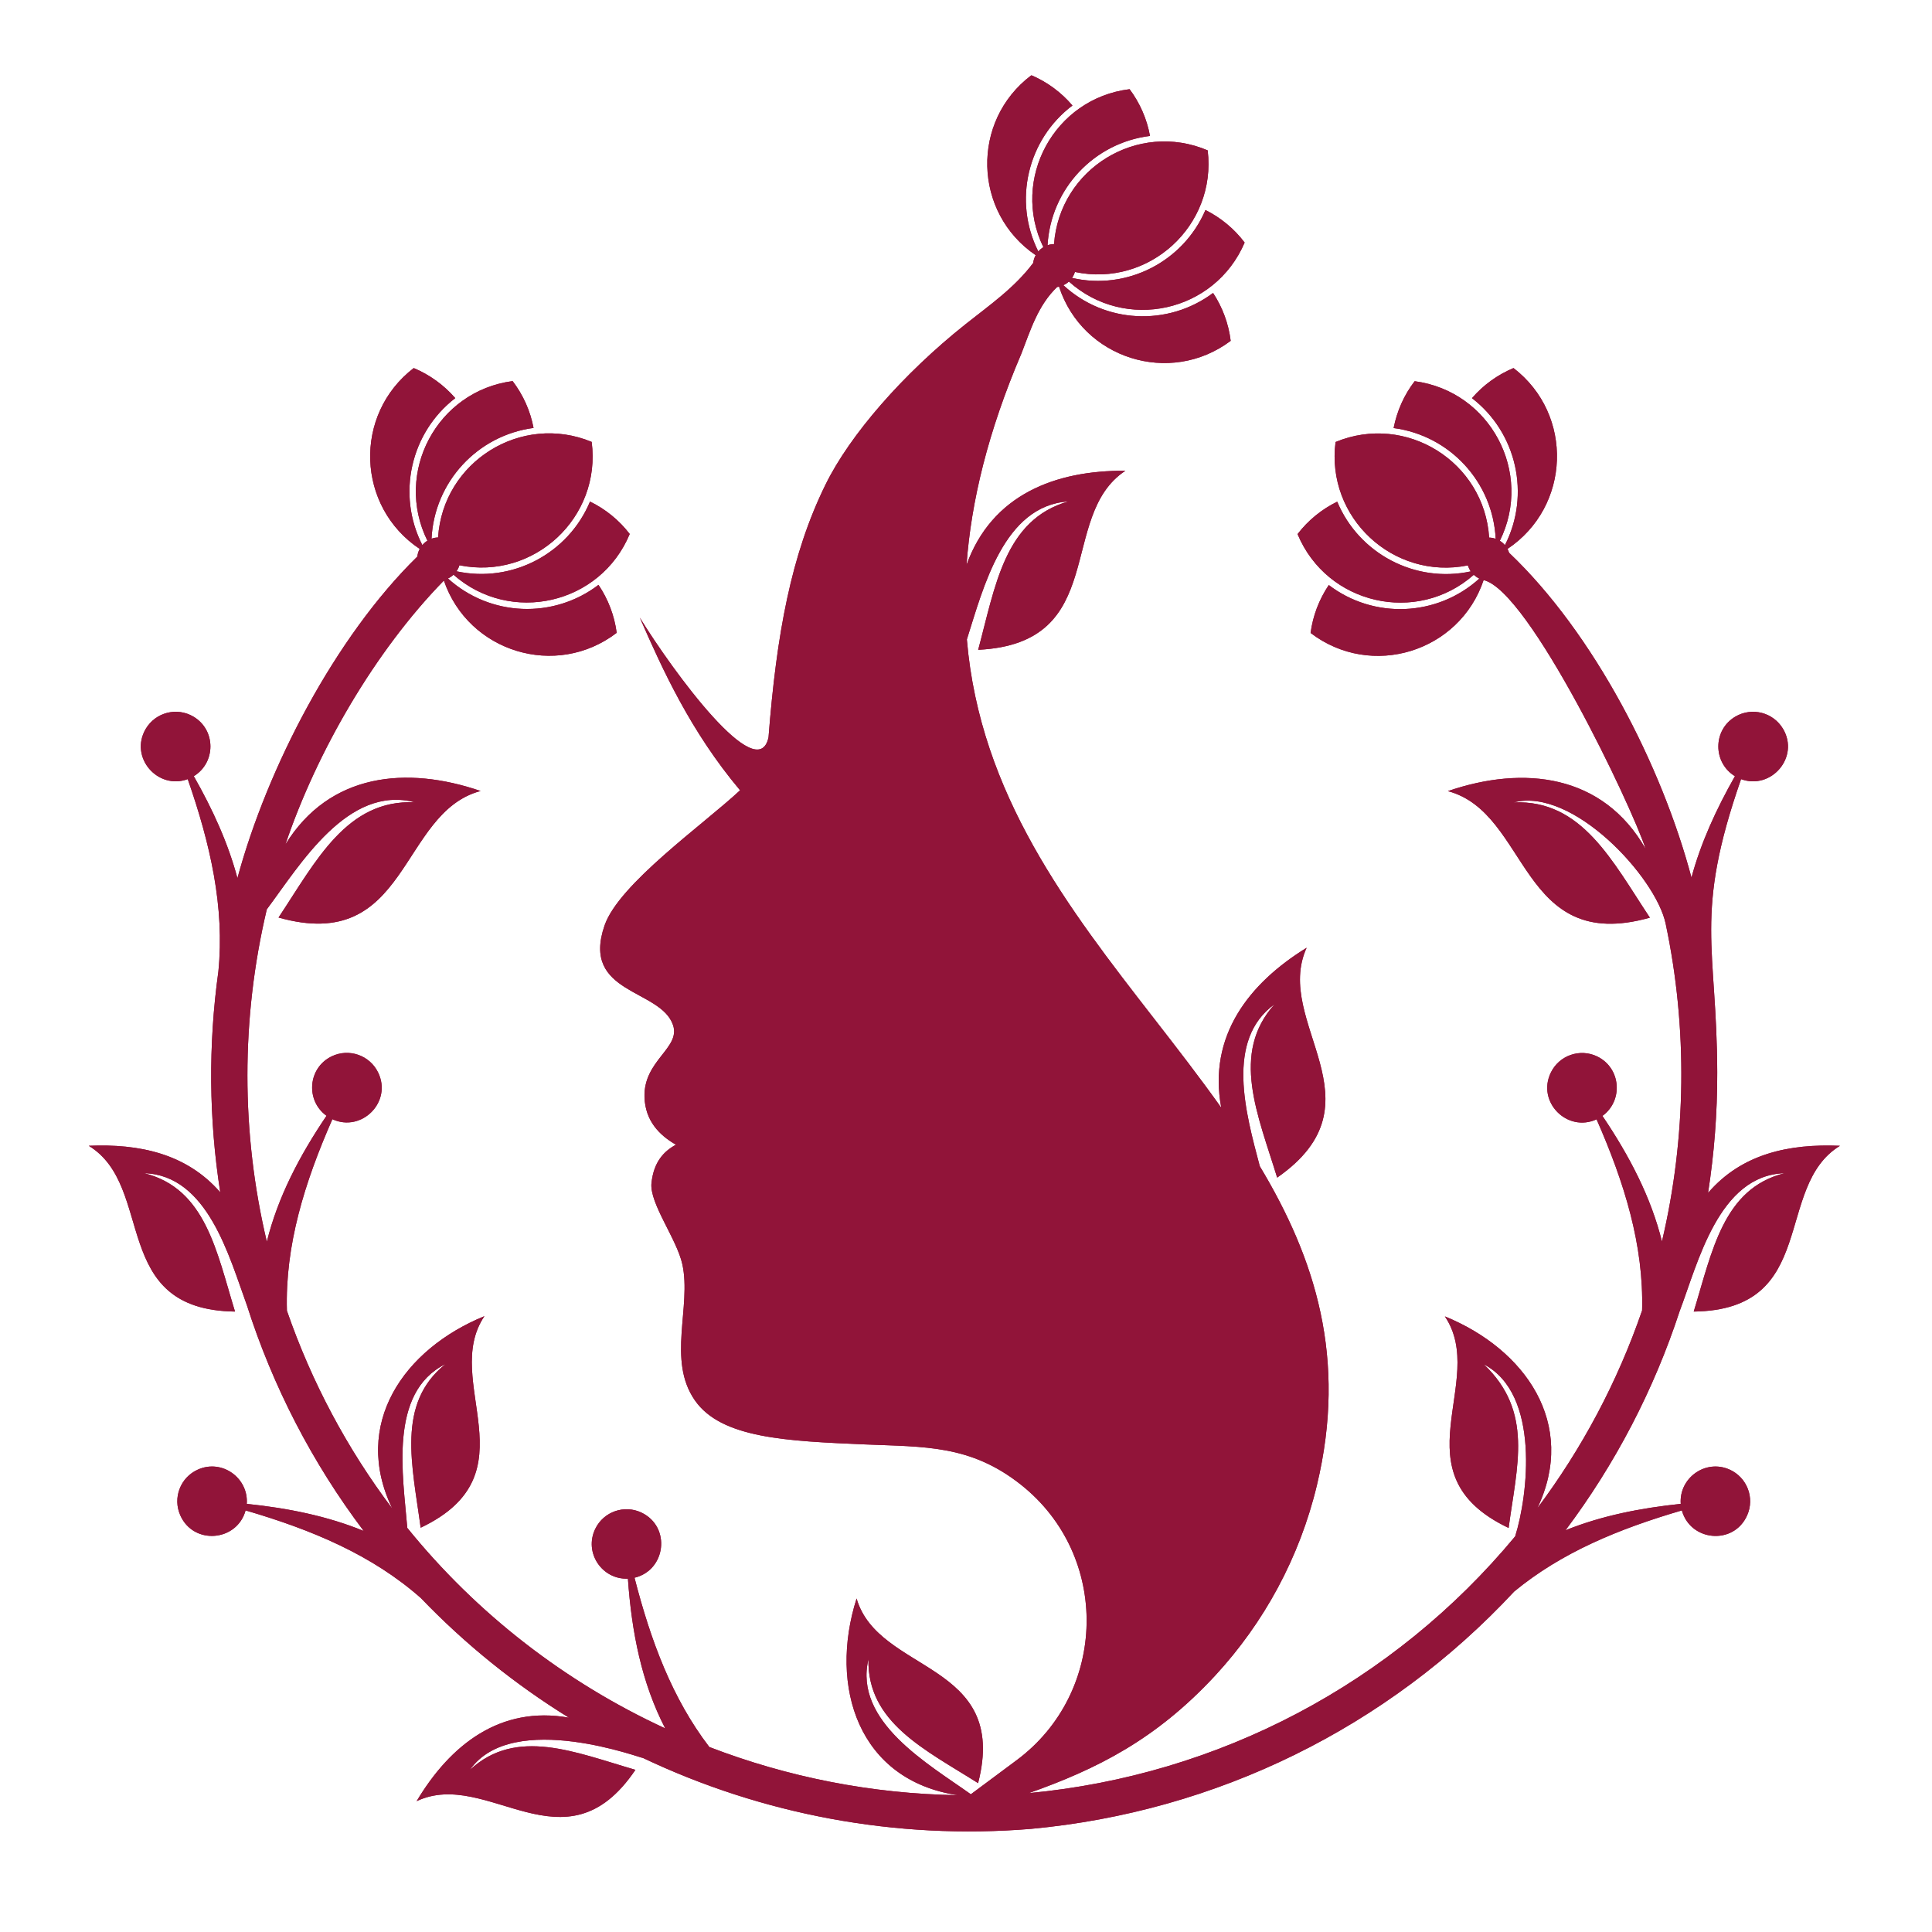 <?xml version="1.0" encoding="utf-8"?>
<!-- Generator: Adobe Illustrator 16.0.0, SVG Export Plug-In . SVG Version: 6.00 Build 0)  -->
<!DOCTYPE svg PUBLIC "-//W3C//DTD SVG 1.1//EN" "http://www.w3.org/Graphics/SVG/1.1/DTD/svg11.dtd">
<svg version="1.1" id="Calque_1" xmlns="http://www.w3.org/2000/svg" xmlns:xlink="http://www.w3.org/1999/xlink" x="0px" y="0px"
	 width="36px" height="36px" viewBox="0 0 36 36" enable-background="new 0 0 36 36" xml:space="preserve">
<rect x="-31.912" y="7.71" fill="#911439" width="4.811" height="7.051"/>
<g>
	<defs>
		<path id="SVGID_1_" d="M13.025,21.891c0.562-0.313,0.595-0.227,1.183-0.711c-0.374-0.108-1.518-0.344-1.531-0.752
			c-0.013-0.389,0.799-0.636,0.498-1.534c-0.286-0.851-1.457-0.915-1.279-1.428c0.189-0.546,1.724-1.649,2.482-2.377
			c0.37-0.355,0.572-0.83,0.612-1.333c0.143-1.813,0.397-3.22,0.992-4.429c0.492-1.001,1.226-1.881,2.334-2.763
			c-1.821,4.419-0.952,7.437,0.617,9.991c-1.144-1.044-2.549-0.767-3.711,0.085c1.531-0.064,2.114,2.442,4.176,1.1
			c-0.952-0.774-1.815-1.679-2.979-1.258c1.083-0.68,2.365,0.501,3.185,1.085c0.438,0.623,0.904,1.225,1.367,1.82
			c1.903,2.451,3.719,4.788,2.918,8.133c-0.053,0.217-0.113,0.431-0.185,0.641c0.118-1.737-1.213-2.672-2.774-2.856
			c1.163,0.997-0.12,3.228,2.304,3.653c-0.17-1.216-0.183-2.466-1.32-2.952c1.177,0.227,1.366,1.768,1.55,2.771
			c-0.326,0.736-0.772,1.41-1.313,1.995c-0.507,0.547-1.099,1.017-1.757,1.389c0.963-1.668,0.565-3.811-0.954-5.016
			c-1.071-0.849-2.024-0.841-3.291-0.894c-1.284-0.055-2.35-0.1-2.653-0.535c-0.289-0.416,0.013-1.65-0.126-2.291
			C13.204,22.666,12.514,22.176,13.025,21.891 M11.025,8.234c0.184,1.411-1.077,2.58-2.465,2.299
			c-0.011,0.04-0.03,0.078-0.054,0.112c1.034,0.225,2.083-0.328,2.488-1.299c0.29,0.141,0.544,0.348,0.74,0.604
			c-0.546,1.314-2.221,1.696-3.284,0.759c-0.03,0.029-0.065,0.052-0.103,0.07c0.785,0.712,1.967,0.759,2.805,0.119
			c0.18,0.267,0.297,0.573,0.339,0.894c-1.127,0.862-2.763,0.361-3.22-0.974c-1.283,1.313-2.366,3.183-2.953,4.917
			c0.823-1.332,2.259-1.468,3.637-0.996c-1.523,0.405-1.329,3.045-3.765,2.358c0.698-1.051,1.27-2.204,2.54-2.147
			c-1.248-0.33-2.136,1.16-2.759,1.995c-0.241,1.018-0.361,2.056-0.361,3.096c0,1.039,0.12,2.079,0.362,3.097
			c0.205-0.831,0.608-1.601,1.112-2.347c-0.392-0.282-0.349-0.891,0.095-1.107c0.321-0.156,0.709-0.022,0.866,0.299
			c0.268,0.549-0.307,1.123-0.852,0.872c-0.521,1.187-0.882,2.351-0.847,3.568c0.457,1.323,1.121,2.571,1.964,3.688
			c-0.762-1.573,0.214-2.972,1.716-3.586c-0.815,1.212,0.932,2.936-1.188,3.942c-0.154-1.159-0.459-2.312,0.461-3.048
			c-1.063,0.527-0.788,2.086-0.71,3.051c1.292,1.597,2.942,2.876,4.806,3.736c-0.439-0.849-0.625-1.791-0.695-2.79
			c-0.482,0.021-0.824-0.484-0.608-0.929c0.156-0.321,0.543-0.455,0.865-0.3c0.55,0.268,0.451,1.072-0.134,1.212
			c0.303,1.178,0.703,2.252,1.394,3.154c1.463,0.563,3.029,0.873,4.632,0.898c-1.854-0.276-2.411-2.022-1.888-3.665
			c0.407,1.403,2.85,1.169,2.264,3.44c-0.989-0.625-2.069-1.131-2.043-2.31c-0.28,1.165,1.122,1.956,1.908,2.518l0.855-0.636
			c1.693-1.26,1.753-3.805,0.078-5.133c-0.939-0.744-1.793-0.703-2.9-0.75c-1.467-0.063-2.685-0.113-3.177-0.824
			c-0.518-0.747-0.06-1.74-0.231-2.53c-0.104-0.476-0.616-1.14-0.576-1.517c0.042-0.391,0.227-0.59,0.456-0.714
			c-0.315-0.18-0.572-0.45-0.586-0.886c-0.021-0.685,0.676-0.914,0.532-1.342c-0.229-0.681-1.721-0.572-1.276-1.858
			c0.268-0.774,1.835-1.875,2.525-2.518c-0.924-1.099-1.444-2.249-1.869-3.218c0.625,1.014,2.201,3.161,2.399,2.23
			c0.149-1.911,0.418-3.4,1.063-4.71c0.452-0.921,1.44-2.059,2.611-2.989c0.442-0.351,0.908-0.673,1.257-1.138
			c0.007-0.051,0.022-0.1,0.047-0.146c-1.166-0.792-1.212-2.501-0.08-3.353c0.295,0.126,0.558,0.32,0.765,0.564
			c-0.837,0.631-1.109,1.778-0.636,2.72c0.027-0.031,0.059-0.059,0.094-0.08c-0.613-1.268,0.202-2.772,1.607-2.944
			c0.192,0.257,0.323,0.556,0.38,0.871c-1.042,0.128-1.848,0.983-1.909,2.037c0.038-0.014,0.079-0.021,0.121-0.022
			c0.104-1.406,1.56-2.3,2.863-1.746c0.17,1.405-1.095,2.557-2.473,2.266c-0.013,0.039-0.031,0.077-0.055,0.111
			C21,5.415,22.05,4.876,22.462,3.913c0.285,0.143,0.538,0.351,0.73,0.607c-0.556,1.303-2.226,1.667-3.275,0.726
			c-0.029,0.028-0.064,0.051-0.103,0.068c0.774,0.716,1.949,0.773,2.79,0.145c0.176,0.268,0.289,0.573,0.328,0.892
			c-1.133,0.85-2.761,0.331-3.198-1.009c-0.013,0.002-0.024,0.005-0.036,0.006c-0.357,0.341-0.497,0.806-0.665,1.238
			c-0.624,1.459-0.938,2.76-1.023,3.939c0.472-1.309,1.657-1.763,2.96-1.753c-1.278,0.843-0.284,3.217-2.743,3.336
			c0.319-1.184,0.49-2.424,1.678-2.764c-1.201,0.079-1.58,1.598-1.889,2.571c0.243,2.886,1.894,5.012,3.483,7.058
			c0.433,0.557,0.86,1.108,1.257,1.667c-0.247-1.332,0.507-2.311,1.591-2.98c-0.634,1.395,1.47,2.877-0.549,4.283
			c-0.359-1.172-0.874-2.313-0.047-3.232c-0.924,0.667-0.537,2.036-0.277,3.019c1.033,1.719,1.631,3.582,1.065,5.943
			c-0.323,1.35-0.987,2.566-1.899,3.552c-1.104,1.191-2.204,1.74-3.469,2.187c3.548-0.333,6.792-2.047,9.062-4.784
			c0.236-0.748,0.475-2.655-0.583-3.205c0.928,0.883,0.615,1.889,0.461,3.048c-2.119-1.007-0.371-2.73-1.188-3.942
			c1.498,0.611,2.474,2.001,1.723,3.574c0.831-1.109,1.493-2.351,1.952-3.684c0.033-1.215-0.328-2.377-0.848-3.562
			c-0.545,0.251-1.12-0.323-0.852-0.872c0.156-0.321,0.544-0.455,0.865-0.299c0.444,0.217,0.486,0.825,0.096,1.107
			c0.502,0.744,0.904,1.512,1.109,2.34c0.457-1.937,0.481-3.975,0.069-5.922c-0.183-0.867-1.734-2.549-2.832-2.259
			c1.27-0.057,1.84,1.096,2.538,2.147c-2.436,0.687-2.241-1.953-3.764-2.358c1.413-0.485,2.89-0.318,3.685,1.077
			c-0.262-0.805-2.17-4.813-3.019-5.009c-0.451,1.343-2.093,1.849-3.224,0.985c0.042-0.32,0.159-0.626,0.339-0.893
			c0.838,0.639,2.02,0.592,2.805-0.12c-0.037-0.018-0.072-0.042-0.104-0.07c-1.062,0.937-2.736,0.555-3.283-0.759
			c0.196-0.256,0.45-0.463,0.739-0.604c0.406,0.971,1.455,1.523,2.488,1.299c-0.023-0.035-0.041-0.072-0.053-0.112
			c-1.389,0.28-2.649-0.889-2.466-2.299c1.314-0.544,2.771,0.368,2.862,1.781c0.041,0.001,0.083,0.009,0.122,0.023
			c-0.053-1.06-0.856-1.926-1.902-2.064c0.062-0.316,0.194-0.616,0.392-0.873c1.41,0.186,2.215,1.705,1.587,2.974
			c0.036,0.021,0.067,0.049,0.095,0.081c0.481-0.941,0.22-2.098-0.614-2.739c0.21-0.244,0.476-0.436,0.774-0.561
			c1.128,0.867,1.066,2.583-0.112,3.37c0.013,0.023,0.021,0.047,0.03,0.072c1.588,1.51,2.845,3.972,3.398,6.052
			c0.175-0.649,0.461-1.273,0.81-1.889c-0.412-0.251-0.416-0.861,0.009-1.111c0.31-0.181,0.705-0.078,0.888,0.23
			c0.311,0.528-0.223,1.142-0.783,0.936c-0.887,2.544-0.45,3.109-0.444,5.464c0.002,0.764-0.057,1.514-0.171,2.246
			c0.632-0.735,1.519-0.918,2.458-0.878c-1.247,0.761-0.378,3.058-2.725,3.089c0.343-1.119,0.548-2.294,1.691-2.578
			c-1.227,0.036-1.613,1.676-1.953,2.569c-0.48,1.468-1.2,2.849-2.127,4.084c0.67-0.27,1.392-0.413,2.147-0.492
			c-0.035-0.48,0.459-0.84,0.91-0.639c0.326,0.146,0.473,0.528,0.327,0.854c-0.249,0.56-1.057,0.486-1.216-0.093
			c-1.175,0.344-2.241,0.782-3.125,1.512c-2.359,2.536-5.547,4.102-9.002,4.422c-2.527,0.208-5.021-0.271-7.235-1.323
			c0.033,0.033-2.423-0.915-3.22,0.223c0.865-0.8,1.96-0.326,3.083,0c-1.313,1.945-2.756-0.041-4.077,0.584
			c0.627-1.05,1.558-1.784,2.838-1.556c-1.004-0.621-1.933-1.368-2.759-2.229c-0.909-0.803-2.028-1.271-3.266-1.633
			c-0.158,0.579-0.967,0.652-1.216,0.093c-0.146-0.326,0.001-0.709,0.328-0.854c0.45-0.201,0.945,0.158,0.91,0.639
			c0.768,0.08,1.501,0.227,2.179,0.505c-0.957-1.267-1.695-2.694-2.177-4.207c-0.332-0.911-0.734-2.424-1.913-2.459
			c1.145,0.284,1.348,1.459,1.692,2.578c-2.346-0.031-1.478-2.328-2.725-3.089c0.935-0.04,1.817,0.141,2.45,0.867
			c-0.213-1.36-0.225-2.751-0.035-4.115c0.119-1.198-0.149-2.373-0.571-3.584c-0.56,0.206-1.093-0.407-0.783-0.936
			c0.182-0.308,0.579-0.411,0.887-0.23c0.426,0.25,0.421,0.86,0.009,1.111c0.352,0.619,0.639,1.247,0.813,1.9
			c0.558-2.061,1.82-4.493,3.352-5.992c0.005-0.049,0.021-0.099,0.044-0.143c-1.179-0.786-1.241-2.502-0.111-3.37
			c0.298,0.125,0.563,0.317,0.774,0.56C7.65,8.06,7.388,9.216,7.87,10.157c0.027-0.032,0.059-0.06,0.094-0.082
			c-0.627-1.27,0.178-2.788,1.588-2.974c0.196,0.257,0.33,0.556,0.39,0.873c-1.045,0.138-1.849,1.005-1.901,2.064
			c0.04-0.015,0.081-0.022,0.122-0.023C8.254,8.603,9.711,7.69,11.025,8.234z"/>
	</defs>
	<use xlink:href="#SVGID_1_"  overflow="visible" fill-rule="evenodd" clip-rule="evenodd" fill="#911439"/>
	<clipPath id="SVGID_2_">
		<use xlink:href="#SVGID_1_"  overflow="visible"/>
	</clipPath>
	<rect x="1.657" y="1.407" clip-path="url(#SVGID_2_)" fill="#911439" width="32.63" height="33.515"/>
</g>
</svg>
